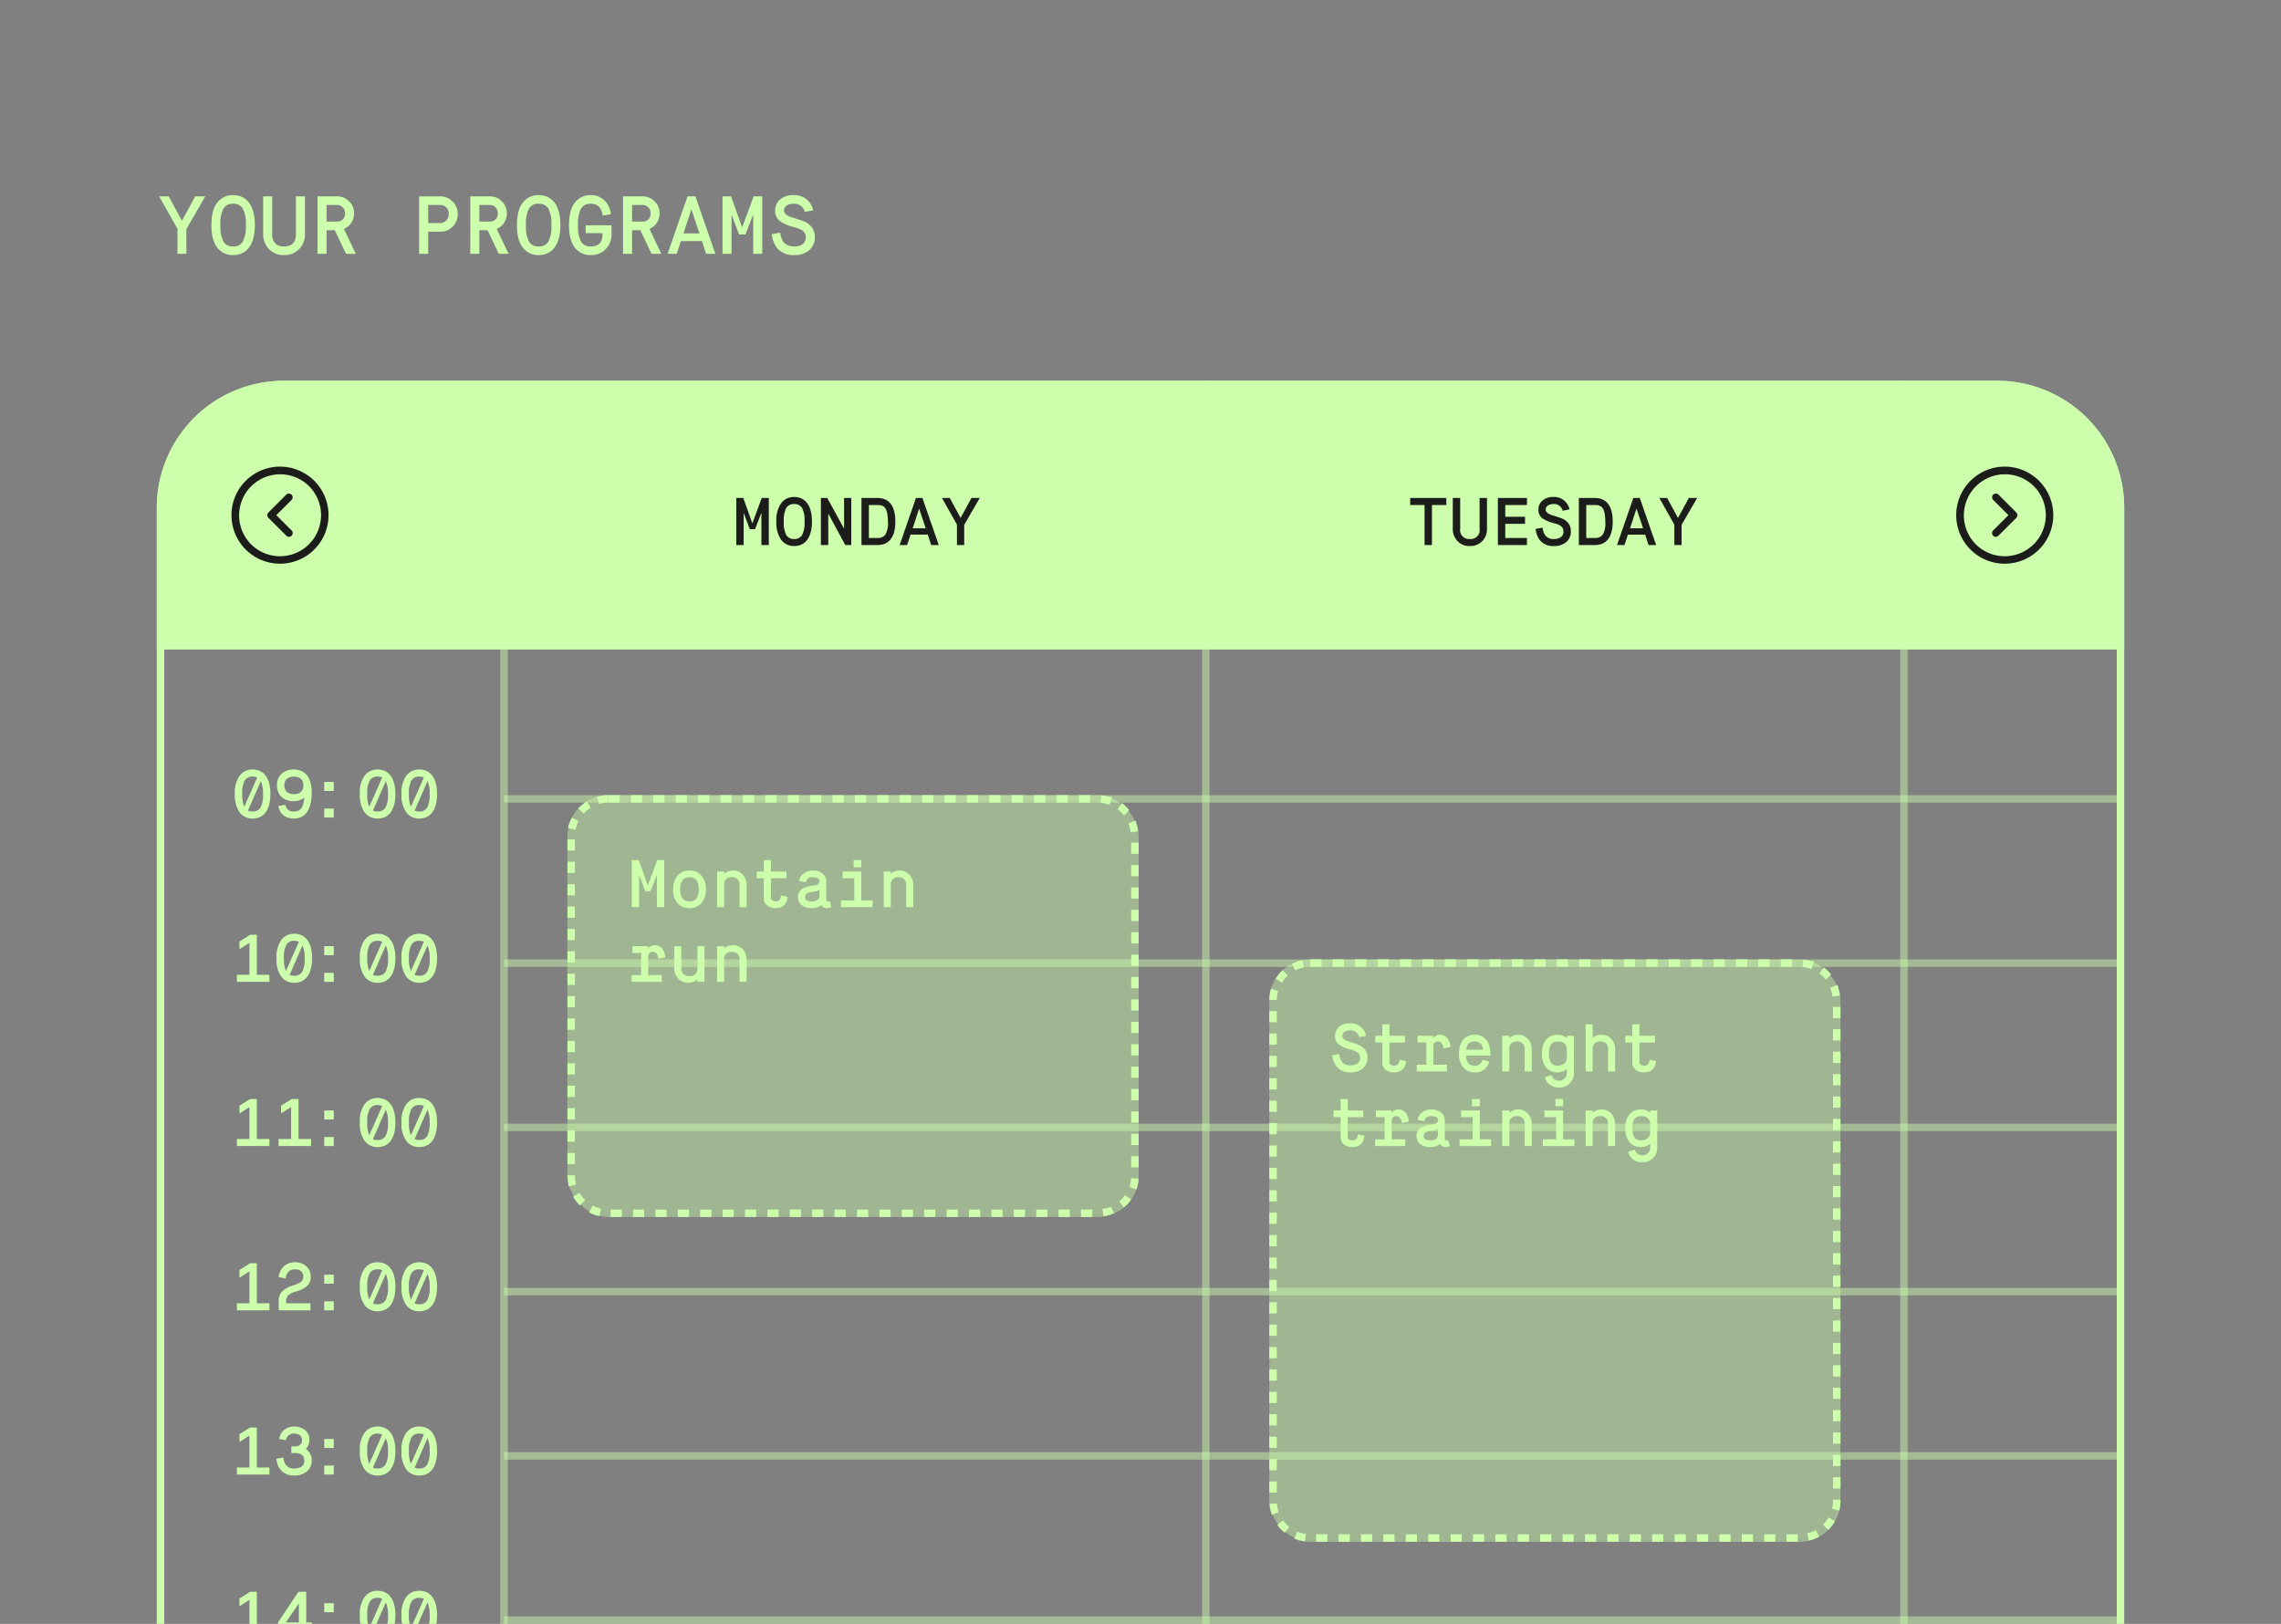 <svg xmlns="http://www.w3.org/2000/svg" xmlns:xlink="http://www.w3.org/1999/xlink" width="611" height="435" viewBox="0 0 611 435"><rect x="0" y="0" width="611" height="435" fill="#808080" stroke="none"/><defs><clipPath id="a"><rect width="611" height="347" transform="translate(3644 5542)" fill="#fff" stroke="#707070" stroke-width="1"/></clipPath><clipPath id="b"><path d="M34,0H493a34,34,0,0,1,34,34V270a0,0,0,0,1,0,0H0a0,0,0,0,1,0,0V34A34,34,0,0,1,34,0Z" transform="translate(3911 2211)" fill="none" stroke="#ccfeac" stroke-width="2"/></clipPath></defs><g transform="translate(-1142 -856)"><path d="M20,0H591a20,20,0,0,1,20,20V434H0V20A20,20,0,0,1,20,0Z" transform="translate(1142 856)" fill="#fff" opacity="0"/><path d="M7.92,0V-6.622L13-15.4H10.3L6.732-8.866,3.19-15.4H.638L5.544-6.688V0ZM20.438-1.98a2.83,2.83,0,0,1-2.574-1.276A8.766,8.766,0,0,1,17.05-7.7a8.711,8.711,0,0,1,.814-4.444,2.83,2.83,0,0,1,2.574-1.276,2.844,2.844,0,0,1,2.6,1.276A8.711,8.711,0,0,1,23.848-7.7a8.711,8.711,0,0,1-.814,4.444A2.844,2.844,0,0,1,20.438-1.98Zm0,2.31c3.542,0,5.83-2.64,5.83-8.03s-2.288-8.03-5.83-8.03a5.151,5.151,0,0,0-4.224,2c-1.056,1.32-1.584,3.322-1.584,6.028s.528,4.708,1.584,6.05A5.193,5.193,0,0,0,20.438.33ZM28.49-5.346a5.629,5.629,0,0,0,1.562,4.07A5.32,5.32,0,0,0,34.078.33a5.436,5.436,0,0,0,4.048-1.584,5.681,5.681,0,0,0,1.562-4.092V-15.4h-2.42V-5.214c0,2-.99,3.234-3.19,3.234-2.178,0-3.168-1.254-3.168-3.278V-15.4H28.49ZM45.474,0V-6.336h2.2L50.688,0h2.618L50.138-6.688l.286-.132a4.455,4.455,0,0,0,2.42-4.048A4.271,4.271,0,0,0,51.48-14.08a4.419,4.419,0,0,0-3.212-1.32H43.054V0Zm0-13.09h2.794a2.134,2.134,0,0,1,2.156,2.266,2.033,2.033,0,0,1-2.156,2.178H45.474ZM72.688,0V-5.94h3.234A4.494,4.494,0,0,0,79.266-7.3a4.645,4.645,0,0,0,1.342-3.388,4.485,4.485,0,0,0-1.386-3.322,4.436,4.436,0,0,0-3.3-1.386H70.268V0Zm0-13.09h3.234a2.231,2.231,0,0,1,2.266,2.4A2.319,2.319,0,0,1,75.922-8.25H72.688ZM86.394,0V-6.336h2.2L91.608,0h2.618L91.058-6.688l.286-.132a4.455,4.455,0,0,0,2.42-4.048A4.271,4.271,0,0,0,92.4-14.08a4.419,4.419,0,0,0-3.212-1.32H83.974V0Zm0-13.09h2.794a2.134,2.134,0,0,1,2.156,2.266,2.033,2.033,0,0,1-2.156,2.178H86.394ZM102.278-1.98A2.83,2.83,0,0,1,99.7-3.256,8.766,8.766,0,0,1,98.89-7.7a8.711,8.711,0,0,1,.814-4.444,2.83,2.83,0,0,1,2.574-1.276,2.844,2.844,0,0,1,2.6,1.276,8.711,8.711,0,0,1,.814,4.444,8.711,8.711,0,0,1-.814,4.444A2.844,2.844,0,0,1,102.278-1.98Zm0,2.31c3.542,0,5.83-2.64,5.83-8.03s-2.288-8.03-5.83-8.03a5.151,5.151,0,0,0-4.224,2C97-12.408,96.47-10.406,96.47-7.7S97-2.992,98.054-1.65A5.193,5.193,0,0,0,102.278.33Zm17.116-5.874v.352c0,2-.99,3.212-3.168,3.212a2.83,2.83,0,0,1-2.574-1.276,8.711,8.711,0,0,1-.814-4.444,8.711,8.711,0,0,1,.814-4.444,2.83,2.83,0,0,1,2.574-1.276c2,0,2.992,1.254,3.19,3.168l2.2-.352a5.81,5.81,0,0,0-1.694-3.7,5.077,5.077,0,0,0-3.7-1.43,5.151,5.151,0,0,0-4.224,2c-1.056,1.32-1.584,3.322-1.584,6.028s.528,4.708,1.584,6.05A5.193,5.193,0,0,0,116.226.33a5.386,5.386,0,0,0,4.026-1.584,5.681,5.681,0,0,0,1.562-4.092v-2.31h-6.93v2.112ZM127.314,0V-6.336h2.2L132.528,0h2.618l-3.168-6.688.286-.132a4.455,4.455,0,0,0,2.42-4.048,4.271,4.271,0,0,0-1.364-3.212,4.419,4.419,0,0,0-3.212-1.32h-5.214V0Zm0-13.09h2.794a2.134,2.134,0,0,1,2.156,2.266,2.033,2.033,0,0,1-2.156,2.178h-2.794ZM139.26,0l1.122-3.41h5.654l1.1,3.41h2.486l-5.346-15.4h-2.112L136.818,0ZM143.2-11.946l2.156,6.468h-4.268ZM153.956,0V-10.538l2.024,5.346h1.694l2.09-5.346V0h2.42V-15.4h-2.31l-3.08,8.316-2.97-8.316h-2.288V0Zm10.78-5.28a7.348,7.348,0,0,0,1.342,3.652A5.613,5.613,0,0,0,170.742.33a5.92,5.92,0,0,0,4-1.3A4.334,4.334,0,0,0,176.264-4.4a4.081,4.081,0,0,0-1.276-3.234,4.908,4.908,0,0,0-1.738-1.1c-.44-.176-.748-.286-.946-.352l-.968-.308c-.462-.154-.836-.264-1.078-.33a5.535,5.535,0,0,1-.858-.33c-.946-.418-1.3-.814-1.386-1.606,0-.968.968-1.76,2.552-1.76a2.853,2.853,0,0,1,3.014,2.2l2.244-.462a5.1,5.1,0,0,0-5.258-4.048,5.135,5.135,0,0,0-3.63,1.21,3.755,3.755,0,0,0-1.3,2.86,3.362,3.362,0,0,0,1.276,2.882,10.869,10.869,0,0,0,3.74,1.606c2.31.594,3.19,1.342,3.19,2.772,0,1.606-1.276,2.42-3.1,2.42-1.892-.066-2.794-.792-3.256-1.848a5.827,5.827,0,0,1-.462-1.848Z" transform="translate(1184 924)" fill="#ccfeac"/><g transform="translate(-2502 -4598)" clip-path="url(#a)"><path d="M-22.338.27c2.9,0,4.77-2.16,4.77-6.57s-1.872-6.57-4.77-6.57a4.214,4.214,0,0,0-3.456,1.638A7.8,7.8,0,0,0-27.09-6.3a7.9,7.9,0,0,0,1.3,4.95A4.249,4.249,0,0,0-22.338.27Zm2.214-10.026A7.93,7.93,0,0,1-19.548-6.3a7.127,7.127,0,0,1-.666,3.636A2.327,2.327,0,0,1-22.338-1.62a2.887,2.887,0,0,1-1.242-.234ZM-24.57-2.88a8.228,8.228,0,0,1-.54-3.42,7.127,7.127,0,0,1,.666-3.636,2.316,2.316,0,0,1,2.106-1.044,3,3,0,0,1,1.242.252Zm9.126-.2C-15.066-.9-13.554.27-11.178.27-8.244.27-6.5-2.16-6.5-6.678c0-4.122-1.818-6.192-4.842-6.192a4.6,4.6,0,0,0-3.222,1.134A3.975,3.975,0,0,0-15.8-8.64,4.08,4.08,0,0,0-14.58-5.508a4.712,4.712,0,0,0,3.312,1.134,4.221,4.221,0,0,0,1.494-.27,4.282,4.282,0,0,0,.936-.432l.342-.27C-8.658-2.826-9.5-1.62-11.178-1.62a2.562,2.562,0,0,1-1.638-.414,2.884,2.884,0,0,1-.756-1.386Zm1.62-5.562a2.009,2.009,0,0,1,1.062-1.98,3.257,3.257,0,0,1,1.422-.36,2.909,2.909,0,0,1,1.17.2A1.746,1.746,0,0,1-8.946-9.72a2.772,2.772,0,0,1,.018,2.178,1.886,1.886,0,0,1-1.188,1.08,3.18,3.18,0,0,1-2.3,0A2.09,2.09,0,0,1-13.824-8.64ZM-.594,0V-2.412H-3.15V0Zm0-7.128V-9.54H-3.15v2.412ZM11.142.27c2.9,0,4.77-2.16,4.77-6.57s-1.872-6.57-4.77-6.57a4.214,4.214,0,0,0-3.456,1.638A7.8,7.8,0,0,0,6.39-6.3a7.9,7.9,0,0,0,1.3,4.95A4.249,4.249,0,0,0,11.142.27ZM13.356-9.756A7.93,7.93,0,0,1,13.932-6.3a7.127,7.127,0,0,1-.666,3.636A2.327,2.327,0,0,1,11.142-1.62,2.887,2.887,0,0,1,9.9-1.854ZM8.91-2.88A8.228,8.228,0,0,1,8.37-6.3a7.127,7.127,0,0,1,.666-3.636,2.316,2.316,0,0,1,2.106-1.044,3,3,0,0,1,1.242.252ZM22.3.27c2.9,0,4.77-2.16,4.77-6.57S25.2-12.87,22.3-12.87a4.214,4.214,0,0,0-3.456,1.638A7.8,7.8,0,0,0,17.55-6.3a7.9,7.9,0,0,0,1.3,4.95A4.249,4.249,0,0,0,22.3.27ZM24.516-9.756A7.93,7.93,0,0,1,25.092-6.3a7.127,7.127,0,0,1-.666,3.636A2.327,2.327,0,0,1,22.3-1.62a2.887,2.887,0,0,1-1.242-.234ZM20.07-2.88a8.228,8.228,0,0,1-.54-3.42A7.127,7.127,0,0,1,20.2-9.936,2.316,2.316,0,0,1,22.3-10.98a3,3,0,0,1,1.242.252Z" transform="translate(3734 5673)" fill="#ccfeac"/><path d="M-17.838,0V-1.89H-21.2V-12.6H-23l-2.862,1.8v2.07l2.682-1.71v8.55H-26.55V0Zm6.66.27c2.9,0,4.77-2.16,4.77-6.57s-1.872-6.57-4.77-6.57a4.214,4.214,0,0,0-3.456,1.638A7.8,7.8,0,0,0-15.93-6.3a7.9,7.9,0,0,0,1.3,4.95A4.249,4.249,0,0,0-11.178.27ZM-8.964-9.756A7.93,7.93,0,0,1-8.388-6.3a7.127,7.127,0,0,1-.666,3.636A2.327,2.327,0,0,1-11.178-1.62a2.887,2.887,0,0,1-1.242-.234ZM-13.41-2.88a8.228,8.228,0,0,1-.54-3.42,7.127,7.127,0,0,1,.666-3.636,2.316,2.316,0,0,1,2.106-1.044,3,3,0,0,1,1.242.252ZM-.594,0V-2.412H-3.15V0Zm0-7.128V-9.54H-3.15v2.412ZM11.142.27c2.9,0,4.77-2.16,4.77-6.57s-1.872-6.57-4.77-6.57a4.214,4.214,0,0,0-3.456,1.638A7.8,7.8,0,0,0,6.39-6.3a7.9,7.9,0,0,0,1.3,4.95A4.249,4.249,0,0,0,11.142.27ZM13.356-9.756A7.93,7.93,0,0,1,13.932-6.3a7.127,7.127,0,0,1-.666,3.636A2.327,2.327,0,0,1,11.142-1.62,2.887,2.887,0,0,1,9.9-1.854ZM8.91-2.88A8.228,8.228,0,0,1,8.37-6.3a7.127,7.127,0,0,1,.666-3.636,2.316,2.316,0,0,1,2.106-1.044,3,3,0,0,1,1.242.252ZM22.3.27c2.9,0,4.77-2.16,4.77-6.57S25.2-12.87,22.3-12.87a4.214,4.214,0,0,0-3.456,1.638A7.8,7.8,0,0,0,17.55-6.3a7.9,7.9,0,0,0,1.3,4.95A4.249,4.249,0,0,0,22.3.27ZM24.516-9.756A7.93,7.93,0,0,1,25.092-6.3a7.127,7.127,0,0,1-.666,3.636A2.327,2.327,0,0,1,22.3-1.62a2.887,2.887,0,0,1-1.242-.234ZM20.07-2.88a8.228,8.228,0,0,1-.54-3.42A7.127,7.127,0,0,1,20.2-9.936,2.316,2.316,0,0,1,22.3-10.98a3,3,0,0,1,1.242.252Z" transform="translate(3734 5717)" fill="#ccfeac"/><path d="M-17.838,0V-1.89H-21.2V-12.6H-23l-2.862,1.8v2.07l2.682-1.71v8.55H-26.55V0Zm11.16,0V-1.89h-3.366V-12.6h-1.8l-2.862,1.8v2.07l2.682-1.71v8.55H-15.39V0ZM-.594,0V-2.412H-3.15V0Zm0-7.128V-9.54H-3.15v2.412ZM11.142.27c2.9,0,4.77-2.16,4.77-6.57s-1.872-6.57-4.77-6.57a4.214,4.214,0,0,0-3.456,1.638A7.8,7.8,0,0,0,6.39-6.3a7.9,7.9,0,0,0,1.3,4.95A4.249,4.249,0,0,0,11.142.27ZM13.356-9.756A7.93,7.93,0,0,1,13.932-6.3a7.127,7.127,0,0,1-.666,3.636A2.327,2.327,0,0,1,11.142-1.62,2.887,2.887,0,0,1,9.9-1.854ZM8.91-2.88A8.228,8.228,0,0,1,8.37-6.3a7.127,7.127,0,0,1,.666-3.636,2.316,2.316,0,0,1,2.106-1.044,3,3,0,0,1,1.242.252ZM22.3.27c2.9,0,4.77-2.16,4.77-6.57S25.2-12.87,22.3-12.87a4.214,4.214,0,0,0-3.456,1.638A7.8,7.8,0,0,0,17.55-6.3a7.9,7.9,0,0,0,1.3,4.95A4.249,4.249,0,0,0,22.3.27ZM24.516-9.756A7.93,7.93,0,0,1,25.092-6.3a7.127,7.127,0,0,1-.666,3.636A2.327,2.327,0,0,1,22.3-1.62a2.887,2.887,0,0,1-1.242-.234ZM20.07-2.88a8.228,8.228,0,0,1-.54-3.42A7.127,7.127,0,0,1,20.2-9.936,2.316,2.316,0,0,1,22.3-10.98a3,3,0,0,1,1.242.252Z" transform="translate(3734 5761)" fill="#ccfeac"/><path d="M-17.838,0V-1.89H-21.2V-12.6H-23l-2.862,1.8v2.07l2.682-1.71v8.55H-26.55V0Zm11,0V-1.89h-6.5a3.344,3.344,0,0,1,.432-2.07,6.383,6.383,0,0,1,2.358-1.116A8.25,8.25,0,0,0-7.992-6.318,3.145,3.145,0,0,0-6.768-9a3.523,3.523,0,0,0-1.206-2.808,4.334,4.334,0,0,0-2.988-1.062,4.27,4.27,0,0,0-3.006,1.1,4.428,4.428,0,0,0-1.386,2.88l1.872.342c.234-1.62,1.08-2.43,2.52-2.43,1.494,0,2.214.774,2.214,1.98a1.687,1.687,0,0,1-.846,1.494,7.293,7.293,0,0,1-1.8.81A7.944,7.944,0,0,0-14.472-5.04a3.914,3.914,0,0,0-.864,2.808V0ZM-.594,0V-2.412H-3.15V0Zm0-7.128V-9.54H-3.15v2.412ZM11.142.27c2.9,0,4.77-2.16,4.77-6.57s-1.872-6.57-4.77-6.57a4.214,4.214,0,0,0-3.456,1.638A7.8,7.8,0,0,0,6.39-6.3a7.9,7.9,0,0,0,1.3,4.95A4.249,4.249,0,0,0,11.142.27ZM13.356-9.756A7.93,7.93,0,0,1,13.932-6.3a7.127,7.127,0,0,1-.666,3.636A2.327,2.327,0,0,1,11.142-1.62,2.887,2.887,0,0,1,9.9-1.854ZM8.91-2.88A8.228,8.228,0,0,1,8.37-6.3a7.127,7.127,0,0,1,.666-3.636,2.316,2.316,0,0,1,2.106-1.044,3,3,0,0,1,1.242.252ZM22.3.27c2.9,0,4.77-2.16,4.77-6.57S25.2-12.87,22.3-12.87a4.214,4.214,0,0,0-3.456,1.638A7.8,7.8,0,0,0,17.55-6.3a7.9,7.9,0,0,0,1.3,4.95A4.249,4.249,0,0,0,22.3.27ZM24.516-9.756A7.93,7.93,0,0,1,25.092-6.3a7.127,7.127,0,0,1-.666,3.636A2.327,2.327,0,0,1,22.3-1.62a2.887,2.887,0,0,1-1.242-.234ZM20.07-2.88a8.228,8.228,0,0,1-.54-3.42A7.127,7.127,0,0,1,20.2-9.936,2.316,2.316,0,0,1,22.3-10.98a3,3,0,0,1,1.242.252Z" transform="translate(3734 5805)" fill="#ccfeac"/><path d="M-17.838,0V-1.89H-21.2V-12.6H-23l-2.862,1.8v2.07l2.682-1.71v8.55H-26.55V0Zm1.89-4.23A5.038,5.038,0,0,0-14.364-.792,4.815,4.815,0,0,0-11.232.27,5.189,5.189,0,0,0-7.848-.81,3.621,3.621,0,0,0-6.516-3.762,3.537,3.537,0,0,0-7.524-6.408a2.336,2.336,0,0,0-.54-.414l.234-.288a3.856,3.856,0,0,0,.72-2.142,3.155,3.155,0,0,0-1.206-2.682,4.534,4.534,0,0,0-2.88-.936,4.09,4.09,0,0,0-2.718.936A3.559,3.559,0,0,0-15.192-9.54l1.8.342a2.035,2.035,0,0,1,2.2-1.782c1.206,0,2.106.648,2.106,1.728a1.625,1.625,0,0,1-1.1,1.6,2.975,2.975,0,0,1-.828.108h-.954V-5.76H-11c1.674,0,2.5.666,2.5,2A1.8,1.8,0,0,1-9.684-1.89a4.174,4.174,0,0,1-1.548.27c-1.53,0-2.7-.846-2.844-2.952ZM-.594,0V-2.412H-3.15V0Zm0-7.128V-9.54H-3.15v2.412ZM11.142.27c2.9,0,4.77-2.16,4.77-6.57s-1.872-6.57-4.77-6.57a4.214,4.214,0,0,0-3.456,1.638A7.8,7.8,0,0,0,6.39-6.3a7.9,7.9,0,0,0,1.3,4.95A4.249,4.249,0,0,0,11.142.27ZM13.356-9.756A7.93,7.93,0,0,1,13.932-6.3a7.127,7.127,0,0,1-.666,3.636A2.327,2.327,0,0,1,11.142-1.62,2.887,2.887,0,0,1,9.9-1.854ZM8.91-2.88A8.228,8.228,0,0,1,8.37-6.3a7.127,7.127,0,0,1,.666-3.636,2.316,2.316,0,0,1,2.106-1.044,3,3,0,0,1,1.242.252ZM22.3.27c2.9,0,4.77-2.16,4.77-6.57S25.2-12.87,22.3-12.87a4.214,4.214,0,0,0-3.456,1.638A7.8,7.8,0,0,0,17.55-6.3a7.9,7.9,0,0,0,1.3,4.95A4.249,4.249,0,0,0,22.3.27ZM24.516-9.756A7.93,7.93,0,0,1,25.092-6.3a7.127,7.127,0,0,1-.666,3.636A2.327,2.327,0,0,1,22.3-1.62a2.887,2.887,0,0,1-1.242-.234ZM20.07-2.88a8.228,8.228,0,0,1-.54-3.42A7.127,7.127,0,0,1,20.2-9.936,2.316,2.316,0,0,1,22.3-10.98a3,3,0,0,1,1.242.252Z" transform="translate(3734 5849)" fill="#ccfeac"/><path d="M-17.838,0V-1.89H-21.2V-12.6H-23l-2.862,1.8v2.07l2.682-1.71v8.55H-26.55V0Zm7.9-2.52V0h1.962V-2.52h1.53V-4.392h-1.53V-12.6h-2.07l-5.472,8.172V-2.52Zm0-6.966v5.094h-3.51ZM-.594,0V-2.412H-3.15V0Zm0-7.128V-9.54H-3.15v2.412ZM11.142.27c2.9,0,4.77-2.16,4.77-6.57s-1.872-6.57-4.77-6.57a4.214,4.214,0,0,0-3.456,1.638A7.8,7.8,0,0,0,6.39-6.3a7.9,7.9,0,0,0,1.3,4.95A4.249,4.249,0,0,0,11.142.27ZM13.356-9.756A7.93,7.93,0,0,1,13.932-6.3a7.127,7.127,0,0,1-.666,3.636A2.327,2.327,0,0,1,11.142-1.62,2.887,2.887,0,0,1,9.9-1.854ZM8.91-2.88A8.228,8.228,0,0,1,8.37-6.3a7.127,7.127,0,0,1,.666-3.636,2.316,2.316,0,0,1,2.106-1.044,3,3,0,0,1,1.242.252ZM22.3.27c2.9,0,4.77-2.16,4.77-6.57S25.2-12.87,22.3-12.87a4.214,4.214,0,0,0-3.456,1.638A7.8,7.8,0,0,0,17.55-6.3a7.9,7.9,0,0,0,1.3,4.95A4.249,4.249,0,0,0,22.3.27ZM24.516-9.756A7.93,7.93,0,0,1,25.092-6.3a7.127,7.127,0,0,1-.666,3.636A2.327,2.327,0,0,1,22.3-1.62a2.887,2.887,0,0,1-1.242-.234ZM20.07-2.88a8.228,8.228,0,0,1-.54-3.42A7.127,7.127,0,0,1,20.2-9.936,2.316,2.316,0,0,1,22.3-10.98a3,3,0,0,1,1.242.252Z" transform="translate(3734 5893)" fill="#ccfeac"/><g transform="translate(-225 3345)" clip-path="url(#b)"><path d="M0,0H579V72H0Z" transform="translate(3886 2211)" fill="#ccfeac"/></g><path d="M34,2A31.972,31.972,0,0,0,2,34V338H525V34A31.972,31.972,0,0,0,493,2H34m0-2H493a34,34,0,0,1,34,34V340H0V34A34,34,0,0,1,34,0Z" transform="translate(3686 5556)" fill="#ccfeac"/><path d="M3.2,0V-8.622L4.86-4.248H6.246l1.71-4.374V0h1.98V-12.6H8.046L5.526-5.8,3.1-12.6H1.224V0ZM16.722-1.62a2.316,2.316,0,0,1-2.106-1.044A7.172,7.172,0,0,1,13.95-6.3a7.127,7.127,0,0,1,.666-3.636,2.316,2.316,0,0,1,2.106-1.044,2.327,2.327,0,0,1,2.124,1.044A7.127,7.127,0,0,1,19.512-6.3a7.127,7.127,0,0,1-.666,3.636A2.327,2.327,0,0,1,16.722-1.62Zm0,1.89c2.9,0,4.77-2.16,4.77-6.57s-1.872-6.57-4.77-6.57a4.214,4.214,0,0,0-3.456,1.638A7.8,7.8,0,0,0,11.97-6.3a7.9,7.9,0,0,0,1.3,4.95A4.249,4.249,0,0,0,16.722.27ZM25.866,0V-8.424L30.42,0h1.6V-12.6H30.1v8.226L25.6-12.6h-1.71V0ZM36.738-10.71h2.3c1.962,0,2.736.846,2.808,4.41a6.391,6.391,0,0,1-.666,3.492,2.445,2.445,0,0,1-2.142.918h-2.3ZM39.042,0c2.952,0,4.788-1.908,4.788-6.3,0-4.374-1.836-6.3-4.788-6.3H34.758V0ZM46.98,0,47.9-2.79h4.626l.9,2.79h2.034L51.084-12.6H49.356L44.982,0ZM50.2-9.774l1.764,5.292H48.474ZM62.28,0V-5.418L66.438-12.6H64.224L61.308-7.254,58.41-12.6H56.322l4.014,7.128V0Z" transform="translate(3840 5600)" fill="#1c1c1b"/><path d="M6.57,0V-10.71h3.852V-12.6H.738v1.89H4.59V0Zm5.58-4.374a4.605,4.605,0,0,0,1.278,3.33A4.353,4.353,0,0,0,16.722.27a4.448,4.448,0,0,0,3.312-1.3,4.648,4.648,0,0,0,1.278-3.348V-12.6h-1.98v8.334a2.349,2.349,0,0,1-2.61,2.646A2.363,2.363,0,0,1,14.13-4.3v-8.3H12.15ZM32.022,0V-1.89H26.208v-3.8H31.5v-1.89H26.208V-10.71h5.814V-12.6H24.228V0Zm2.322-4.32a6.012,6.012,0,0,0,1.1,2.988A4.592,4.592,0,0,0,39.258.27,4.844,4.844,0,0,0,42.534-.792,3.546,3.546,0,0,0,43.776-3.6a3.339,3.339,0,0,0-1.044-2.646,4.016,4.016,0,0,0-1.422-.9c-.36-.144-.612-.234-.774-.288l-.792-.252c-.378-.126-.684-.216-.882-.27a4.529,4.529,0,0,1-.7-.27c-.774-.342-1.062-.666-1.134-1.314,0-.792.792-1.44,2.088-1.44a2.334,2.334,0,0,1,2.466,1.8l1.836-.378a4.17,4.17,0,0,0-4.3-3.312,4.2,4.2,0,0,0-2.97.99,3.072,3.072,0,0,0-1.062,2.34,2.751,2.751,0,0,0,1.044,2.358,8.893,8.893,0,0,0,3.06,1.314c1.89.486,2.61,1.1,2.61,2.268,0,1.314-1.044,1.98-2.538,1.98a2.635,2.635,0,0,1-2.664-1.512,4.768,4.768,0,0,1-.378-1.512ZM47.9-10.71h2.3c1.962,0,2.736.846,2.808,4.41a6.391,6.391,0,0,1-.666,3.492A2.445,2.445,0,0,1,50.2-1.89H47.9ZM50.2,0c2.952,0,4.788-1.908,4.788-6.3,0-4.374-1.836-6.3-4.788-6.3H45.918V0ZM58.14,0l.918-2.79h4.626l.9,2.79h2.034L62.244-12.6H60.516L56.142,0Zm3.222-9.774,1.764,5.292H59.634ZM73.44,0V-5.418L77.6-12.6H75.384L72.468-7.254,69.57-12.6H67.482L71.5-5.472V0Z" transform="translate(4021 5600)" fill="#1c1c1b"/><path d="M432.5,1H0V-1H432.5Z" transform="translate(3779 5668)" fill="#ccfeac" opacity="0.455"/><path d="M432.5,1H0V-1H432.5Z" transform="translate(3779 5712)" fill="#ccfeac" opacity="0.455"/><path d="M432.5,1H0V-1H432.5Z" transform="translate(3779 5756)" fill="#ccfeac" opacity="0.455"/><path d="M432.5,1H0V-1H432.5Z" transform="translate(3779 5800)" fill="#ccfeac" opacity="0.455"/><path d="M432.5,1H0V-1H432.5Z" transform="translate(3779 5844)" fill="#ccfeac" opacity="0.455"/><path d="M432.5,1H0V-1H432.5Z" transform="translate(3779 5888)" fill="#ccfeac" opacity="0.455"/><path d="M340,1H0V-1H340Z" transform="translate(3779 5556) rotate(90)" fill="#ccfeac" opacity="0.455"/><path d="M340,1H0V-1H340Z" transform="translate(3967 5556) rotate(90)" fill="#ccfeac" opacity="0.455"/><path d="M340,1H0V-1H340Z" transform="translate(4154 5556) rotate(90)" fill="#ccfeac" opacity="0.455"/><rect width="153" height="113" rx="11" transform="translate(3796 5667)" fill="#ccfeac" opacity="0.427"/><path d="M11,0h3V2H11V0Zm6,0h3V2H17Zm6,0h3V2H23Zm6,0h3V2H29Zm6,0h3V2H35Zm6,0h3V2H41Zm6,0h3V2H47Zm6,0h3V2H53Zm6,0h3V2H59Zm6,0h3V2H65Zm6,0h3V2H71Zm6,0h3V2H77Zm6,0h3V2H83Zm6,0h3V2H89Zm6,0h3V2H95Zm6,0h3V2h-3Zm6,0h3V2h-3Zm6,0h3V2h-3Zm6,0h3V2h-3Zm6,0h3V2h-3Zm6,0h3V2h-3Zm6,0h3V2h-3Zm6,.045A10.956,10.956,0,0,1,144.962.4h0l.032.009h0l.023.006.009,0h0l.023.007.009,0h0l.014,0,.009,0,.009,0h0l.014,0,.009,0h0l.021.006.01,0h0l.01,0,.009,0,.01,0,.013,0,.01,0,.013,0,.01,0,.01,0,.011,0,.012,0,.01,0,.012,0,.011,0,.01,0,.012,0,.01,0,.01,0,.01,0,.01,0h0l.01,0h0l.009,0,.01,0h0l.01,0,.01,0,.012,0h0l.01,0,.01,0h0l.02.007.011,0h0l.01,0h0l.01,0h0l.021.007h0l.01,0h0l.021.007h0l.01,0h0l.021.007h0q.164.056.325.118L145.2,2.585a8.948,8.948,0,0,0-2.382-.549L143,.045Zm5.538,2.107.006,0,.005,0,0,0,.009.007,0,0,0,0,0,0,.007.005,0,0,0,0,0,0,0,0,.007.005,0,0,0,0,0,0,0,0,.006,0,0,0,0,0,0,0,0,0,.007.005,0,0,0,0,0,0,.007.006,0,0,.005,0,0,0,.006,0,0,0,.007.005,0,0,.006,0,0,0,.008.006,0,0,.006,0,0,0,.008.006h0l.008.006,0,0,.007.006h0l.008.006,0,0,.007.005h0l.008.007h0l.007.006h0l.017.013h0l.007.006h0l.008.007h0l.007.005,0,0,.017.013h0l.017.014h0l.008.007h0l.009.007h0l.009.007h0l.018.014h0l.018.014h0l.027.022h0l.018.015h0a11.067,11.067,0,0,1,1.446,1.431h0l.015.017h0l.007.008h0l.015.018h0l.015.018h0l.015.018h0l.007.008h0l.014.017v0l.014.017v0l.006.007h0l.007.008,0,0,.005.006,0,0,.006.007,0,0,.005.006,0,0,.005.006,0,0,.006.008,0,0,0,.005,0,0,.006.007,0,0,0,.005,0,0,0,.006,0,0,0,.006,0,0,0,0,0,0,.006.007,0,0,0,0,0,0,0,0,0,.006,0,0,0,0,0,0,.006.008,0,0,0,0,0,0,0,0L149.1,5.47a9.062,9.062,0,0,0-1.754-1.71l1.19-1.608Zm3.644,4.674q.079.192.151.388h0l.008.021h0l0,.01h0l.007.021v0l0,.009v0l0,.01h0l0,.008v0l0,.007v0l0,.009v0l0,.006v0l0,.007,0,0,0,.007,0,0,0,.005,0,0,0,.007,0,.007v0l0,.005v0l0,.008,0,.005,0,.005v0l0,.006v0l0,.013h0l0,.007v0l.007.022v0l0,.007h0l.008.023h0a10.93,10.93,0,0,1,.487,2.163h0l0,.024V9.7l0,.018-1.987.23a8.936,8.936,0,0,0-.61-2.366ZM151,12.719h2v3h-2Zm0,6h2v3h-2Zm0,6h2v3h-2Zm0,6h2v3h-2Zm0,6h2v3h-2Zm0,6h2v3h-2Zm0,6h2v3h-2Zm0,6h2v3h-2Zm0,6h2v3h-2Zm0,6h2v3h-2Zm0,6h2v3h-2Zm0,6h2v3h-2Zm0,6h2v3h-2Zm0,6h2v3h-2Zm0,6h2v3h-2Zm-.019,5.871,2,.129q-.023.359-.069.711h0l0,.034h0v.01h0v.034h0v.089l0,.013h0v.017h0l0,.016h0v.008h0a10.929,10.929,0,0,1-.5,1.991l-1.887-.663A8.963,8.963,0,0,0,150.981,102.59Zm-1.606,4.57,1.637,1.148a11.04,11.04,0,0,1-.727.927h0l-.016.018h0l-.005.006h0l-.01.012h0l0,.005h0l-.014.016,0,0,0,0,0,0-.008.009,0,0,0,0,0,0-.007.008,0,0,0,0,0,0,0,0-.006.006,0,0,0,0,0,0-.005.006,0,0-.006.006,0,0-.005.006,0,0-.007.008v0l-.006.006,0,0-.007.008h0l-.006.007,0,0-.007.007h0l-.007.008,0,0-.006.007h0l-.007.008h0l-.007.007h0l-.015.016h0l-.024.025h0a11.067,11.067,0,0,1-1.058.993l-1.27-1.545A9.059,9.059,0,0,0,149.375,107.16Zm-3.749,3.08.807,1.83-.006,0-.02.009-.009,0h0l-.013.006-.006,0-.009,0h0l-.01,0-.009,0-.009,0-.008,0-.009,0-.01,0,0,0-.007,0-.01,0h0l-.009,0-.009,0-.011,0h0l-.009,0-.01,0h0l-.019.008h0l-.008,0h0l-.01,0h0l-.009,0h0l-.02.008h0l-.01,0h0l-.021.008h0l-.01,0h0l-.021.008h0l-.021.008h0a10.925,10.925,0,0,1-2.513.668l-.281-1.98A8.93,8.93,0,0,0,145.626,110.24Zm-8.064.76h3v2h-3Zm-6,0h3v2h-3Zm-6,0h3v2h-3Zm-6,0h3v2h-3Zm-6,0h3v2h-3Zm-6,0h3v2h-3Zm-6,0h3v2h-3Zm-6,0h3v2h-3Zm-6,0h3v2h-3Zm-6,0h3v2h-3Zm-6,0h3v2h-3Zm-6,0h3v2h-3Zm-6,0h3v2h-3Zm-6,0h3v2h-3Zm-6,0h3v2h-3Zm-6,0h3v2h-3Zm-6,0h3v2h-3Zm-6,0h3v2h-3Zm-6,0h3v2h-3Zm-6,0h3v2h-3Zm-6,0h3v2h-3Zm-6,0h3v2h-3Zm-4.831-1.075a8.929,8.929,0,0,0,2.288.856l-.438,1.951-.243-.057h0l-.034-.008h0l-.022-.006-.011,0h0l-.012,0-.012,0-.011,0h0l-.013,0-.011,0-.012,0-.011,0-.01,0-.013,0-.01,0-.013,0-.011,0-.01,0-.014,0-.01,0-.014,0-.01,0-.012,0-.012,0-.01,0h0l-.012,0-.009,0h0l-.02-.006-.01,0h0l-.013,0-.008,0h0l-.022-.006-.009,0h0l-.023-.007h0l-.023-.007-.009,0h0l-.024-.007h0l-.032-.01h0l-.024-.007h0l-.056-.017h0a10.936,10.936,0,0,1-1.949-.82Zm-3.494-3.368a9.043,9.043,0,0,0,1.517,1.923l-1.388,1.44a11.043,11.043,0,0,1-1.853-2.348ZM0,101.842H2V102a9.034,9.034,0,0,0,.3,2.3l-1.934.51q-.069-.261-.125-.526h0l0-.007h0l0-.008h0l0-.015v-.026l0-.008v-.034l0-.009v-.023l0-.01h0l0-.009v-.013l0-.009h0l0-.01h0l0-.01v0l0-.01h0l0-.021h0l0-.01h0a11.022,11.022,0,0,1-.174-1.455h0l0-.044h0l0-.033h0V102.5h0v-.022h0v-.01h0v-.01h0v-.033h0V102.4h0v-.033s0,0,0,0v-.033H0v-.011H0v-.111H0v-.078H0V102.1s0,0,0,0v-.007s0,0,0,0,0-.007,0-.01H0v-.02s0,0,0,0,0-.005,0-.008,0,0,0,0,0-.007,0-.01,0,0,0,0,0-.005,0-.008,0,0,0,0v-.007s0,0,0,0v-.168Zm0-6H2v3H0Zm0-6H2v3H0Zm0-6H2v3H0Zm0-6H2v3H0Zm0-6H2v3H0Zm0-6H2v3H0Zm0-6H2v3H0Zm0-6H2v3H0Zm0-6H2v3H0Zm0-6H2v3H0Zm0-6H2v3H0Zm0-6H2v3H0Zm0-6H2v3H0Zm0-6H2v3H0Zm0-6H2v3H0ZM1.185,6.029l1.783.905a8.926,8.926,0,0,0-.8,2.31L.209,8.856c.008-.041.016-.082.025-.123h0L.241,8.7h0l.005-.024h0l0-.008h0l0-.016h0l0-.007v0l0-.023v0l0-.007v0l0-.022v0l0-.022V8.547l0-.021V8.512l0-.011V8.489l0-.021V8.454l0-.01v-.02l0-.008V8.4l0-.007,0-.006V8.367l0-.007V8.334l0-.009V8.31l0-.006,0-.007v-.01l0-.006v0l0-.009v0l0-.006v0l0-.007v0l0-.008v0l0-.006v0l0-.009V8.195l0-.006V8.184l0-.008V8.161l0-.008V8.138l0-.006v0l0-.009V8.1l0-.006,0-.007,0-.006V8.07l0-.009v0l0-.006v0l0-.006,0-.007,0-.006V8.013L.413,8V8l0-.006v0l0-.006,0-.007,0-.006V7.957l0-.007,0-.007v0l0-.006v0l0-.006,0-.007,0-.005V7.895l0-.009v0l0-.005,0-.005v0l0-.009V7.848l0-.005v0l0-.009v0l0-.005v0l0-.005,0-.006,0-.007v0l0-.005v0l0-.01v0l0-.006v0l.006-.02v0l0-.005v0l0-.009v0l0-.006v0L.5,7.7v0l0-.01v0l0-.006v0l.006-.02v0l0-.006v0l0-.013v0l0-.007v0l.007-.021v0l0-.007h0L.548,7.56h0l.007-.023h0l0-.007h0L.567,7.5h0L.575,7.48h0l0-.007h0l.008-.023h0q.17-.5.386-.975h0L1.01,6.39h0l.01-.023h0l.014-.03v0l.01-.02v0l0-.006v0l.006-.012v0l0-.006v0l0-.006h0l.006-.012,0,0,0-.005,0,0,0-.007,0-.005,0,0,0-.005,0,0,0-.007,0,0,0-.006,0,0,0-.005,0,0,0-.008,0,0,0-.006,0,0,0-.008v0l0-.008,0,0,0-.007v0l0-.009v0l0-.008v0l.01-.019v0l0-.009h0l.01-.02h0Zm4-4.37,1.058,1.7A9.051,9.051,0,0,0,4.363,4.922L2.888,3.571q.348-.38.73-.726h0l.017-.015h0l.008-.007h0l.016-.014,0,0L3.669,2.8l0,0,.007-.007,0,0,0,0,0,0L3.7,2.775l0,0,0,0,0,0,0,0,.005,0,0,0,0,0,0,0,.016-.014,0,0,.005,0h0l.011-.009h0l.006,0h0l.017-.015h0a11.047,11.047,0,0,1,1.393-1.03ZM10.877,0,10.9,2a9.011,9.011,0,0,0-2.421.357L7.918.438A11,11,0,0,1,10.877,0Z" transform="translate(3796 5667)" fill="#ccfeac"/><path d="M3.2,0V-8.622L4.86-4.248H6.246l1.71-4.374V0h1.98V-12.6H8.046L5.526-5.8,3.1-12.6H1.224V0ZM16.668-1.53C15.03-1.53,14.2-2.61,14.2-4.788c0-2.142.828-3.222,2.466-3.222,1.674,0,2.52,1.08,2.52,3.222C19.188-2.61,18.342-1.53,16.668-1.53Zm0,1.8a4.116,4.116,0,0,0,3.186-1.314,5.263,5.263,0,0,0,1.224-3.708,5.311,5.311,0,0,0-1.224-3.726A4.129,4.129,0,0,0,16.668-9.81a4.067,4.067,0,0,0-3.132,1.332,5.246,5.246,0,0,0-1.224,3.69,5.353,5.353,0,0,0,1.206,3.744A4.091,4.091,0,0,0,16.668.27ZM25.974,0V-6.066A1.815,1.815,0,0,1,28.008-8.01,1.914,1.914,0,0,1,30.1-5.886V0h1.89V-5.832A4.043,4.043,0,0,0,30.96-8.694,3.464,3.464,0,0,0,28.3-9.81a3.42,3.42,0,0,0-1.26.252,3.828,3.828,0,0,0-.792.4,1.249,1.249,0,0,0-.27.252v-.63h-1.89V0Zm10.62-2.43a2.451,2.451,0,0,0,.864,1.962A3.387,3.387,0,0,0,39.672.27c1.962,0,3.06-1.026,3.294-3.06L41.22-3.114c-.2,1.3-.612,1.584-1.548,1.584-1.08-.054-1.206-.792-1.17-1.08V-7.74H42.66v-1.8H38.5V-12.6H36.594v3.06H34.7v1.8h1.89Zm14.922-.54a1.521,1.521,0,0,1-1.188,1.35,3.406,3.406,0,0,1-.684.09h-.09c-1.278.018-1.908-.36-1.908-1.134,0-.918.63-1.26,1.944-1.422,1.134-.144,1.764-.342,1.926-.576ZM47.862-6.66c.234-1.008.774-1.35,1.854-1.35,1.026,0,1.8.324,1.8,1.062-.09.882-.846,1.116-1.89,1.224a6.549,6.549,0,0,0-2.682.792,2.393,2.393,0,0,0-1.188,2.268C45.756-.81,47.25.27,49.464.27A3.748,3.748,0,0,0,52-.558l.144.2a1.872,1.872,0,0,0,1.44.63,2.178,2.178,0,0,0,1.1-.288l-.45-1.566-.414.054c-.342,0-.5-.18-.5-.558V-6.822a2.579,2.579,0,0,0-1.044-2.2,4.083,4.083,0,0,0-2.556-.792,4.044,4.044,0,0,0-2.412.756,2.93,2.93,0,0,0-1.224,2.07ZM65.736,0V-1.8H62.712V-9.54h-5v1.8h3.114V-1.8H57.276V0ZM62.712-10.674V-12.6h-2.07v1.926ZM70.614,0V-6.066A1.815,1.815,0,0,1,72.648-8.01a1.914,1.914,0,0,1,2.088,2.124V0h1.89V-5.832A4.043,4.043,0,0,0,75.6-8.694,3.464,3.464,0,0,0,72.936-9.81a3.419,3.419,0,0,0-1.26.252,3.828,3.828,0,0,0-.792.4,1.249,1.249,0,0,0-.27.252v-.63h-1.89V0ZM9.252,20V18.2H5.634V13.124A1.151,1.151,0,0,1,6.84,11.99c.792,0,1.3.5,1.53,1.818l1.854-.342c-.2-2.142-1.368-3.276-2.718-3.276a2.2,2.2,0,0,0-1.872.9v-.63H1.4v1.8h2.34V18.2H1.188V20Zm3.366-3.708a4.049,4.049,0,0,0,1.062,2.862A3.637,3.637,0,0,0,16.4,20.27a3.512,3.512,0,0,0,1.278-.252,4.48,4.48,0,0,0,.828-.4,2.542,2.542,0,0,0,.306-.252V20H20.7V10.46H18.81v6.066a1.878,1.878,0,0,1-2.124,1.944,1.966,1.966,0,0,1-2.178-2.124V10.46h-1.89ZM25.974,20V13.934a1.815,1.815,0,0,1,2.034-1.944A1.914,1.914,0,0,1,30.1,14.114V20h1.89V14.168a4.043,4.043,0,0,0-1.026-2.862A3.464,3.464,0,0,0,28.3,10.19a3.42,3.42,0,0,0-1.26.252,3.828,3.828,0,0,0-.792.4,1.249,1.249,0,0,0-.27.252v-.63h-1.89V20Z" transform="translate(3812 5697)" fill="#ccfeac"/><rect width="153" height="156" rx="11" transform="translate(3984 5711)" fill="#ccfeac" opacity="0.427"/><path d="M11,0h3V2H11V0Zm6,0h3V2H17Zm6,0h3V2H23Zm6,0h3V2H29Zm6,0h3V2H35Zm6,0h3V2H41Zm6,0h3V2H47Zm6,0h3V2H53Zm6,0h3V2H59Zm6,0h3V2H65Zm6,0h3V2H71Zm6,0h3V2H77Zm6,0h3V2H83Zm6,0h3V2H89Zm6,0h3V2H95Zm6,0h3V2h-3Zm6,0h3V2h-3Zm6,0h3V2h-3Zm6,0h3V2h-3Zm6,0h3V2h-3Zm6,0h3V2h-3Zm6,0h3V2h-3Zm6,.045A10.956,10.956,0,0,1,144.962.4h0l.032.009h0l.023.006.009,0h0l.023.007.009,0h0l.014,0,.009,0,.009,0h0l.014,0,.009,0h0l.021.006.01,0h0l.01,0,.009,0,.01,0,.013,0,.01,0,.013,0,.01,0,.01,0,.011,0,.012,0,.01,0,.012,0,.011,0,.01,0,.012,0,.01,0,.01,0,.01,0,.01,0h0l.01,0h0l.009,0,.01,0h0l.01,0,.01,0,.012,0h0l.01,0,.01,0h0l.02.007.011,0h0l.01,0h0l.01,0h0l.021.007h0l.01,0h0l.021.007h0l.01,0h0l.021.007h0q.164.056.325.118L145.2,2.585a8.948,8.948,0,0,0-2.382-.549L143,.045Zm5.538,2.107.006,0,.005,0,0,0,.009.007,0,0,0,0,0,0,.007.005,0,0,0,0,0,0,0,0,.007.005,0,0,0,0,0,0,0,0,.006,0,0,0,0,0,0,0,0,0,.007.005,0,0,0,0,0,0,.007.006,0,0,.005,0,0,0,.006,0,0,0,.007.005,0,0,.006,0,0,0,.008.006,0,0,.006,0,0,0,.008.006h0l.008.006,0,0,.007.006h0l.008.006,0,0,.007.005h0l.008.007h0l.007.006h0l.017.013h0l.007.006h0l.008.007h0l.007.005,0,0,.017.013h0l.017.014h0l.008.007h0l.009.007h0l.009.007h0l.018.014h0l.018.014h0l.027.022h0l.018.015h0a11.067,11.067,0,0,1,1.446,1.431h0l.015.017h0l.007.008h0l.015.018h0l.015.018h0l.015.018h0l.007.008h0l.014.017v0l.014.017v0l.006.007h0l.007.008,0,0,.005.006,0,0,.006.007,0,0,.005.006,0,0,.005.006,0,0,.006.008,0,0,0,.005,0,0,.006.007,0,0,0,.005,0,0,0,.006,0,0,0,.006,0,0,0,0,0,0,.006.007,0,0,0,0,0,0,0,0,0,.006,0,0,0,0,0,0,.006.008,0,0,0,0,0,0,0,0L149.1,5.47a9.062,9.062,0,0,0-1.754-1.71Zm3.644,4.674q.079.192.151.387h0l.008.021h0l0,.01h0l.007.021v0l0,.009v0l0,.01h0l0,.008v0l0,.007v0l0,.009v0l0,.006v0l0,.007,0,0,0,.007,0,0,0,.005,0,0,0,.007,0,.007v0l0,.005v0l0,.008,0,.005,0,.005v0l0,.006v0l0,.013h0l0,.007v0l.007.022v0l0,.007h0l.008.023h0a10.93,10.93,0,0,1,.487,2.163h0l0,.024V9.7l0,.018-1.987.23a8.937,8.937,0,0,0-.61-2.366ZM151,12.719h2v3h-2Zm0,6h2v3h-2Zm0,6h2v3h-2Zm0,6h2v3h-2Zm0,6h2v3h-2Zm0,6h2v3h-2Zm0,6h2v3h-2Zm0,6h2v3h-2Zm0,6h2v3h-2Zm0,6h2v3h-2Zm0,6h2v3h-2Zm0,6h2v3h-2Zm0,6h2v3h-2Zm0,6h2v3h-2Zm0,6h2v3h-2Zm0,6h2v3h-2Zm0,6h2v3h-2Zm0,6h2v3h-2Zm0,6h2v3h-2Zm0,6h2v3h-2Zm0,6h2v3h-2Zm0,6h2v3h-2Zm0,6h2v.291s0,0,0,0v.007s0,0,0,0,0,0,0,.007v0s0,.005,0,.008,0,0,0,0,0,.007,0,.01v.034c0,.007,0,.013,0,.02v.01s0,0,0,0v.019h0v.054h0v.139h0v.085h0v.01h0v.011h0v.031h0v.021h0v.01h0v.009h0l0,.032h0v.01h0l0,.042h0l0,.042h0v.01h0a10.983,10.983,0,0,1-.312,2.033l-1.94-.488A9.043,9.043,0,0,0,151,145Zm-1.186,4.751,1.735,1a11.049,11.049,0,0,1-1.826,2.369l-1.4-1.424A9.041,9.041,0,0,0,149.814,149.47Zm-3.456,3.407.97,1.749a10.928,10.928,0,0,1-2.789,1.08l-.46-1.946A8.932,8.932,0,0,0,146.358,152.877Zm-7.8,1.123h3v2h-3Zm-6,0h3v2h-3Zm-6,0h3v2h-3Zm-6,0h3v2h-3Zm-6,0h3v2h-3Zm-6,0h3v2h-3Zm-6,0h3v2h-3Zm-6,0h3v2h-3Zm-6,0h3v2h-3Zm-6,0h3v2h-3Zm-6,0h3v2h-3Zm-6,0h3v2h-3Zm-6,0h3v2h-3Zm-6,0h3v2h-3Zm-6,0h3v2h-3Zm-6,0h3v2h-3Zm-6,0h3v2h-3Zm-6,0h3v2h-3Zm-6,0h3v2h-3Zm-6,0h3v2h-3Zm-6,0h3v2h-3Zm-6,0h3v2h-3Zm-5.1-.72a8.933,8.933,0,0,0,2.357.644l-.258,1.983a10.948,10.948,0,0,1-1.187-.222h0l-.022-.005-.011,0h0l-.022-.005-.011,0-.012,0-.01,0-.013,0h0l-.013,0-.01,0-.012,0-.011,0-.01,0-.013,0-.011,0-.012,0-.012,0-.01,0-.013,0-.01,0-.014,0-.01,0-.01,0h0l-.012,0-.009,0h0l-.021-.006-.009,0h0l-.015,0-.007,0-.01,0h0l-.015,0-.009,0h0l-.022-.006-.009,0h0l-.023-.007h0l-.024-.007-.008,0h0l-.024-.007h0l-.031-.009h0l-.032-.01h0l-.024-.007h0l-.032-.01h0l-.024-.007h0L7.7,155.5h0l-.032-.01h0l-.056-.018h0l-.032-.01h0l-.024-.008h0l-.031-.01h0L7.5,155.43l-.008,0h0l-.022-.008-.009,0h0l-.015-.005-.008,0h0L7.41,155.4l-.009,0h0l-.013,0-.007,0-.009,0h0l-.01,0-.01,0-.01,0-.013,0-.009,0-.012,0-.011,0-.01,0-.009,0-.01,0-.011,0h0l-.01,0-.01,0h0l-.02-.007h0l-.009,0h0l-.021-.008h0q-.25-.093-.494-.2Zm-3.783-3.038a9.06,9.06,0,0,0,1.685,1.778L4.116,153.58q-.4-.325-.777-.686h0l-.017-.016h0l-.005-.005h0l-.011-.01h0l-.005-.005,0,0-.016-.016h0l-.016-.016,0,0,0,0,0,0-.007-.007,0,0,0,0,0,0,0,0-.006-.006,0,0,0,0,0,0,0,0-.005-.005,0,0,0,0,0,0,0,0-.007-.007,0,0,0,0,0,0-.006-.006,0,0,0,0,0,0-.005-.006,0,0-.007-.007,0,0,0-.005,0,0-.007-.007,0,0-.005-.006,0,0-.007-.007,0,0-.006-.006,0,0-.006-.006,0,0-.007-.007,0,0-.005-.006,0,0-.007-.007h0l-.006-.006,0,0-.007-.007h0l-.007-.007,0,0-.006-.006h0l-.007-.008,0,0-.006-.006,0,0-.007-.007h0l-.006-.006,0,0L3,152.549H3l-.007-.008,0,0-.006-.006,0,0-.007-.008h0l-.006-.007,0,0-.015-.016,0,0-.007-.007h0l-.007-.008h0l-.006-.007h0l-.007-.008h0l-.007-.007h0l-.015-.016h0l-.006-.007v0l-.007-.008h0l-.007-.007h0l-.015-.016h0l-.015-.016v0l-.006-.007h0l-.007-.008h0l-.006-.007h0l-.014-.016,0,0-.006-.007h0l-.007-.008h0l-.006-.007,0,0-.007-.008h0l-.006-.007,0,0-.006-.007h0l-.007-.008,0,0-.006-.006,0,0-.007-.008,0,0-.005-.006,0,0-.007-.008h0l-.006-.007,0,0L2.7,152.22l0,0-.006-.007,0,0-.005-.006,0,0-.007-.008,0,0,0-.006,0,0-.005-.006,0,0-.005-.006,0,0,0,0,0,0-.006-.007,0,0,0,0,0,0,0,0-.005-.006,0,0,0,0,0,0-.007-.008,0,0,0,0,0,0,0,0v0l-.008-.01,0,0,0-.005,0,0-.008-.01h0l0-.005,0,0-.014-.017,0,0-.015-.017h0l0-.006h0l-.015-.019h0l-.015-.019h0q-.225-.274-.432-.562Zm-1.658-4.552a8.956,8.956,0,0,0,.514,2.39l-1.879.685v0l0,0,0,0,0,0,0-.007,0-.005,0-.005v0l0-.005,0,0,0-.009v0l0-.006v0l0-.006v0l0-.013v0l0-.006v0l-.007-.021v0l0-.007h0l-.008-.022h0l-.011-.031h0a10.95,10.95,0,0,1-.562-2.734ZM0,139.842H2v3H0Zm0-6H2v3H0Zm0-6H2v3H0Zm0-6H2v3H0Zm0-6H2v3H0Zm0-6H2v3H0Zm0-6H2v3H0Zm0-6H2v3H0Zm0-6H2v3H0Zm0-6H2v3H0Zm0-6H2v3H0Zm0-6H2v3H0Zm0-6H2v3H0Zm0-6H2v3H0Zm0-6H2v3H0Zm0-6H2v3H0Zm0-6H2v3H0Zm0-6H2v3H0Zm0-6H2v3H0Zm0-6H2v3H0Zm0-6H2v3H0Zm0-6H2v3H0ZM.447,7.885l1.918.565A9.007,9.007,0,0,0,2,10.87l-2-.028A11.012,11.012,0,0,1,.325,8.334h0l0-.008h0L.333,8.3v0l0-.007h0l0-.015h0l0-.007v0l0-.007v0l0-.012v0l0-.006v0l0-.006v0l0-.011v-.02l0-.009V8.161l0-.009v0l0-.006v0l0-.007v0l0-.01v0l0-.008v0l.005-.02v0l0-.008v0L.4,8.051h0l0-.01h0l.006-.022h0Q.428,7.951.447,7.885ZM3.6,2.865,4.943,4.343A9.051,9.051,0,0,0,3.371,6.222L1.677,5.159A11.055,11.055,0,0,1,3.6,2.865ZM8.89.2l.381,1.963a8.928,8.928,0,0,0-2.312.79l-.9-1.786q.3-.15.6-.282h0l.022-.01.008,0h0l.02-.009.009,0h0L6.74.855l.008,0,.009,0,.008,0,.009,0,.01,0L6.8.832l.01,0,0,0,.008,0,.01,0,.011,0h0l.009,0h0l.007,0h0l.01,0h0l.01,0h0l.008,0h0l.01,0h0l.009,0h0L6.938.774h0A10.918,10.918,0,0,1,8.89.2Z" transform="translate(3984 5711)" fill="#ccfeac"/><path d="M.864-4.32a6.012,6.012,0,0,0,1.1,2.988A4.592,4.592,0,0,0,5.778.27,4.844,4.844,0,0,0,9.054-.792,3.546,3.546,0,0,0,10.3-3.6,3.339,3.339,0,0,0,9.252-6.246a4.016,4.016,0,0,0-1.422-.9c-.36-.144-.612-.234-.774-.288l-.792-.252c-.378-.126-.684-.216-.882-.27a4.528,4.528,0,0,1-.7-.27c-.774-.342-1.062-.666-1.134-1.314,0-.792.792-1.44,2.088-1.44A2.334,2.334,0,0,1,8.1-9.18l1.836-.378a4.17,4.17,0,0,0-4.3-3.312,4.2,4.2,0,0,0-2.97.99A3.072,3.072,0,0,0,1.6-9.54,2.751,2.751,0,0,0,2.646-7.182a8.893,8.893,0,0,0,3.06,1.314c1.89.486,2.61,1.1,2.61,2.268,0,1.314-1.044,1.98-2.538,1.98A2.635,2.635,0,0,1,3.114-3.132a4.768,4.768,0,0,1-.378-1.512Zm13.41,1.89a2.451,2.451,0,0,0,.864,1.962A3.387,3.387,0,0,0,17.352.27c1.962,0,3.06-1.026,3.294-3.06L18.9-3.114c-.2,1.3-.612,1.584-1.548,1.584-1.08-.054-1.206-.792-1.17-1.08V-7.74H20.34v-1.8H16.182V-12.6H14.274v3.06h-1.89v1.8h1.89ZM31.572,0V-1.8H27.954V-6.876A1.151,1.151,0,0,1,29.16-8.01c.792,0,1.3.5,1.53,1.818l1.854-.342c-.2-2.142-1.368-3.276-2.718-3.276a2.2,2.2,0,0,0-1.872.9v-.63h-4.23v1.8h2.34V-1.8H23.508V0ZM41.13-3.15a1.981,1.981,0,0,1-2.106,1.62c-1.638,0-2.214-.954-2.34-2.7h6.534v-.522c0-3.222-1.656-5.058-4.23-5.058-2.52,0-4.176,1.836-4.176,5.022a5.515,5.515,0,0,0,1.152,3.744A3.875,3.875,0,0,0,39.024.27a3.8,3.8,0,0,0,3.888-2.9ZM36.738-5.814c.2-1.3.72-2.2,2.25-2.2,1.584,0,2.088.9,2.286,2.2ZM48.294,0V-6.066A1.815,1.815,0,0,1,50.328-8.01a1.914,1.914,0,0,1,2.088,2.124V0h1.89V-5.832A4.043,4.043,0,0,0,53.28-8.694,3.464,3.464,0,0,0,50.616-9.81a3.42,3.42,0,0,0-1.26.252,3.828,3.828,0,0,0-.792.4,1.249,1.249,0,0,0-.27.252v-.63H46.4V0ZM63.7-3.762c0,1.35-.864,2.232-2.5,2.232-1.53,0-2.286-1.026-2.286-3.258,0-2.25.756-3.222,2.358-3.222,1.638,0,2.43.846,2.43,2.2ZM57.8,1.53A3.7,3.7,0,0,0,61.65,4.32a3.755,3.755,0,0,0,2.844-1.134,3.866,3.866,0,0,0,1.1-2.862V-9.54H63.7v.63a3.647,3.647,0,0,0-2.5-.9c-2.52,0-4.176,1.836-4.176,5.022C57.024-1.548,58.662.27,61.2.27a3.8,3.8,0,0,0,2.5-.918V.36A2.1,2.1,0,0,1,59.58.972ZM70.614,0V-6.048a1.856,1.856,0,0,1,2.07-1.962,1.888,1.888,0,0,1,2.07,2.052V0h1.89V-5.8a4.16,4.16,0,0,0-1.008-2.88A3.391,3.391,0,0,0,72.972-9.81,3.573,3.573,0,0,0,70.614-9v-3.6h-1.89V0Zm10.62-2.43A2.451,2.451,0,0,0,82.1-.468,3.387,3.387,0,0,0,84.312.27c1.962,0,3.06-1.026,3.294-3.06L85.86-3.114c-.2,1.3-.612,1.584-1.548,1.584-1.08-.054-1.206-.792-1.17-1.08V-7.74H87.3v-1.8H83.142V-12.6H81.234v3.06h-1.89v1.8h1.89Zm-78.12,20a2.451,2.451,0,0,0,.864,1.962,3.387,3.387,0,0,0,2.214.738c1.962,0,3.06-1.026,3.294-3.06L7.74,16.886c-.2,1.3-.612,1.584-1.548,1.584-1.08-.054-1.206-.792-1.17-1.08V12.26H9.18v-1.8H5.022V7.4H3.114v3.06H1.224v1.8h1.89ZM20.412,20V18.2H16.794V13.124A1.151,1.151,0,0,1,18,11.99c.792,0,1.3.5,1.53,1.818l1.854-.342c-.2-2.142-1.368-3.276-2.718-3.276a2.2,2.2,0,0,0-1.872.9v-.63h-4.23v1.8H14.9V18.2H12.348V20ZM29.2,17.03a1.521,1.521,0,0,1-1.188,1.35,3.406,3.406,0,0,1-.684.09h-.09c-1.278.018-1.908-.36-1.908-1.134,0-.918.63-1.26,1.944-1.422,1.134-.144,1.764-.342,1.926-.576Zm-3.654-3.69c.234-1.008.774-1.35,1.854-1.35,1.026,0,1.8.324,1.8,1.062-.09.882-.846,1.116-1.89,1.224a6.549,6.549,0,0,0-2.682.792,2.393,2.393,0,0,0-1.188,2.268c0,1.854,1.494,2.934,3.708,2.934a3.748,3.748,0,0,0,2.538-.828l.144.2a1.872,1.872,0,0,0,1.44.63,2.178,2.178,0,0,0,1.1-.288l-.45-1.566-.414.054c-.342,0-.5-.18-.5-.558V13.178a2.579,2.579,0,0,0-1.044-2.2,4.372,4.372,0,0,0-4.968-.036,2.93,2.93,0,0,0-1.224,2.07ZM43.416,20V18.2H40.392V10.46h-5v1.8H38.5V18.2H34.956V20ZM40.392,9.326V7.4h-2.07V9.326ZM48.294,20V13.934a1.815,1.815,0,0,1,2.034-1.944,1.914,1.914,0,0,1,2.088,2.124V20h1.89V14.168a4.043,4.043,0,0,0-1.026-2.862,3.464,3.464,0,0,0-2.664-1.116,3.42,3.42,0,0,0-1.26.252,3.828,3.828,0,0,0-.792.4,1.249,1.249,0,0,0-.27.252v-.63H46.4V20Zm17.442,0V18.2H62.712V10.46h-5v1.8h3.114V18.2H57.276V20ZM62.712,9.326V7.4h-2.07V9.326ZM70.614,20V13.934a1.815,1.815,0,0,1,2.034-1.944,1.914,1.914,0,0,1,2.088,2.124V20h1.89V14.168A4.043,4.043,0,0,0,75.6,11.306a3.464,3.464,0,0,0-2.664-1.116,3.419,3.419,0,0,0-1.26.252,3.828,3.828,0,0,0-.792.4,1.249,1.249,0,0,0-.27.252v-.63h-1.89V20Zm15.408-3.762c0,1.35-.864,2.232-2.5,2.232-1.53,0-2.286-1.026-2.286-3.258,0-2.25.756-3.222,2.358-3.222,1.638,0,2.43.846,2.43,2.2Zm-5.9,5.292a3.7,3.7,0,0,0,3.852,2.79,3.755,3.755,0,0,0,2.844-1.134,3.866,3.866,0,0,0,1.1-2.862V10.46h-1.89v.63a3.647,3.647,0,0,0-2.5-.9c-2.52,0-4.176,1.836-4.176,5.022,0,3.24,1.638,5.058,4.176,5.058a3.8,3.8,0,0,0,2.5-.918V20.36a2.1,2.1,0,0,1-4.122.612Z" transform="translate(4000 5741)" fill="#ccfeac"/><g transform="translate(4167 5578)"><path d="M12-1A13,13,0,0,1,25,12,13,13,0,0,1,12,25,13,13,0,0,1-1,12,13,13,0,0,1,12-1Zm0,24A11,11,0,0,0,19.778,4.222,11,11,0,0,0,4.222,19.778,10.928,10.928,0,0,0,12,23Z" transform="translate(2 2)" fill="#1c1c1b"/><path d="M10,18.6a1,1,0,0,1-.707-1.707L13.386,12.8,9.293,8.707a1,1,0,0,1,1.414-1.414l4.8,4.8a1,1,0,0,1,0,1.414l-4.8,4.8A1,1,0,0,1,10,18.6Z" transform="translate(1.6 1.2)" fill="#1c1c1b"/></g><g transform="translate(3707 5580)"><path d="M12-1A13,13,0,0,1,25,12,13,13,0,0,1,12,25,13,13,0,0,1-1,12,13,13,0,0,1,12-1Zm0,24A11,11,0,0,0,19.778,4.222,11,11,0,0,0,4.222,19.778,10.928,10.928,0,0,0,12,23Z" fill="#1c1c1b"/><path d="M14.8,18.6a1,1,0,0,1-.707-.293l-4.8-4.8a1,1,0,0,1,0-1.414l4.8-4.8a1,1,0,0,1,1.414,1.414L11.414,12.8l4.093,4.093A1,1,0,0,1,14.8,18.6Z" transform="translate(-0.4 -0.8)" fill="#1c1c1b"/></g></g></g></svg>